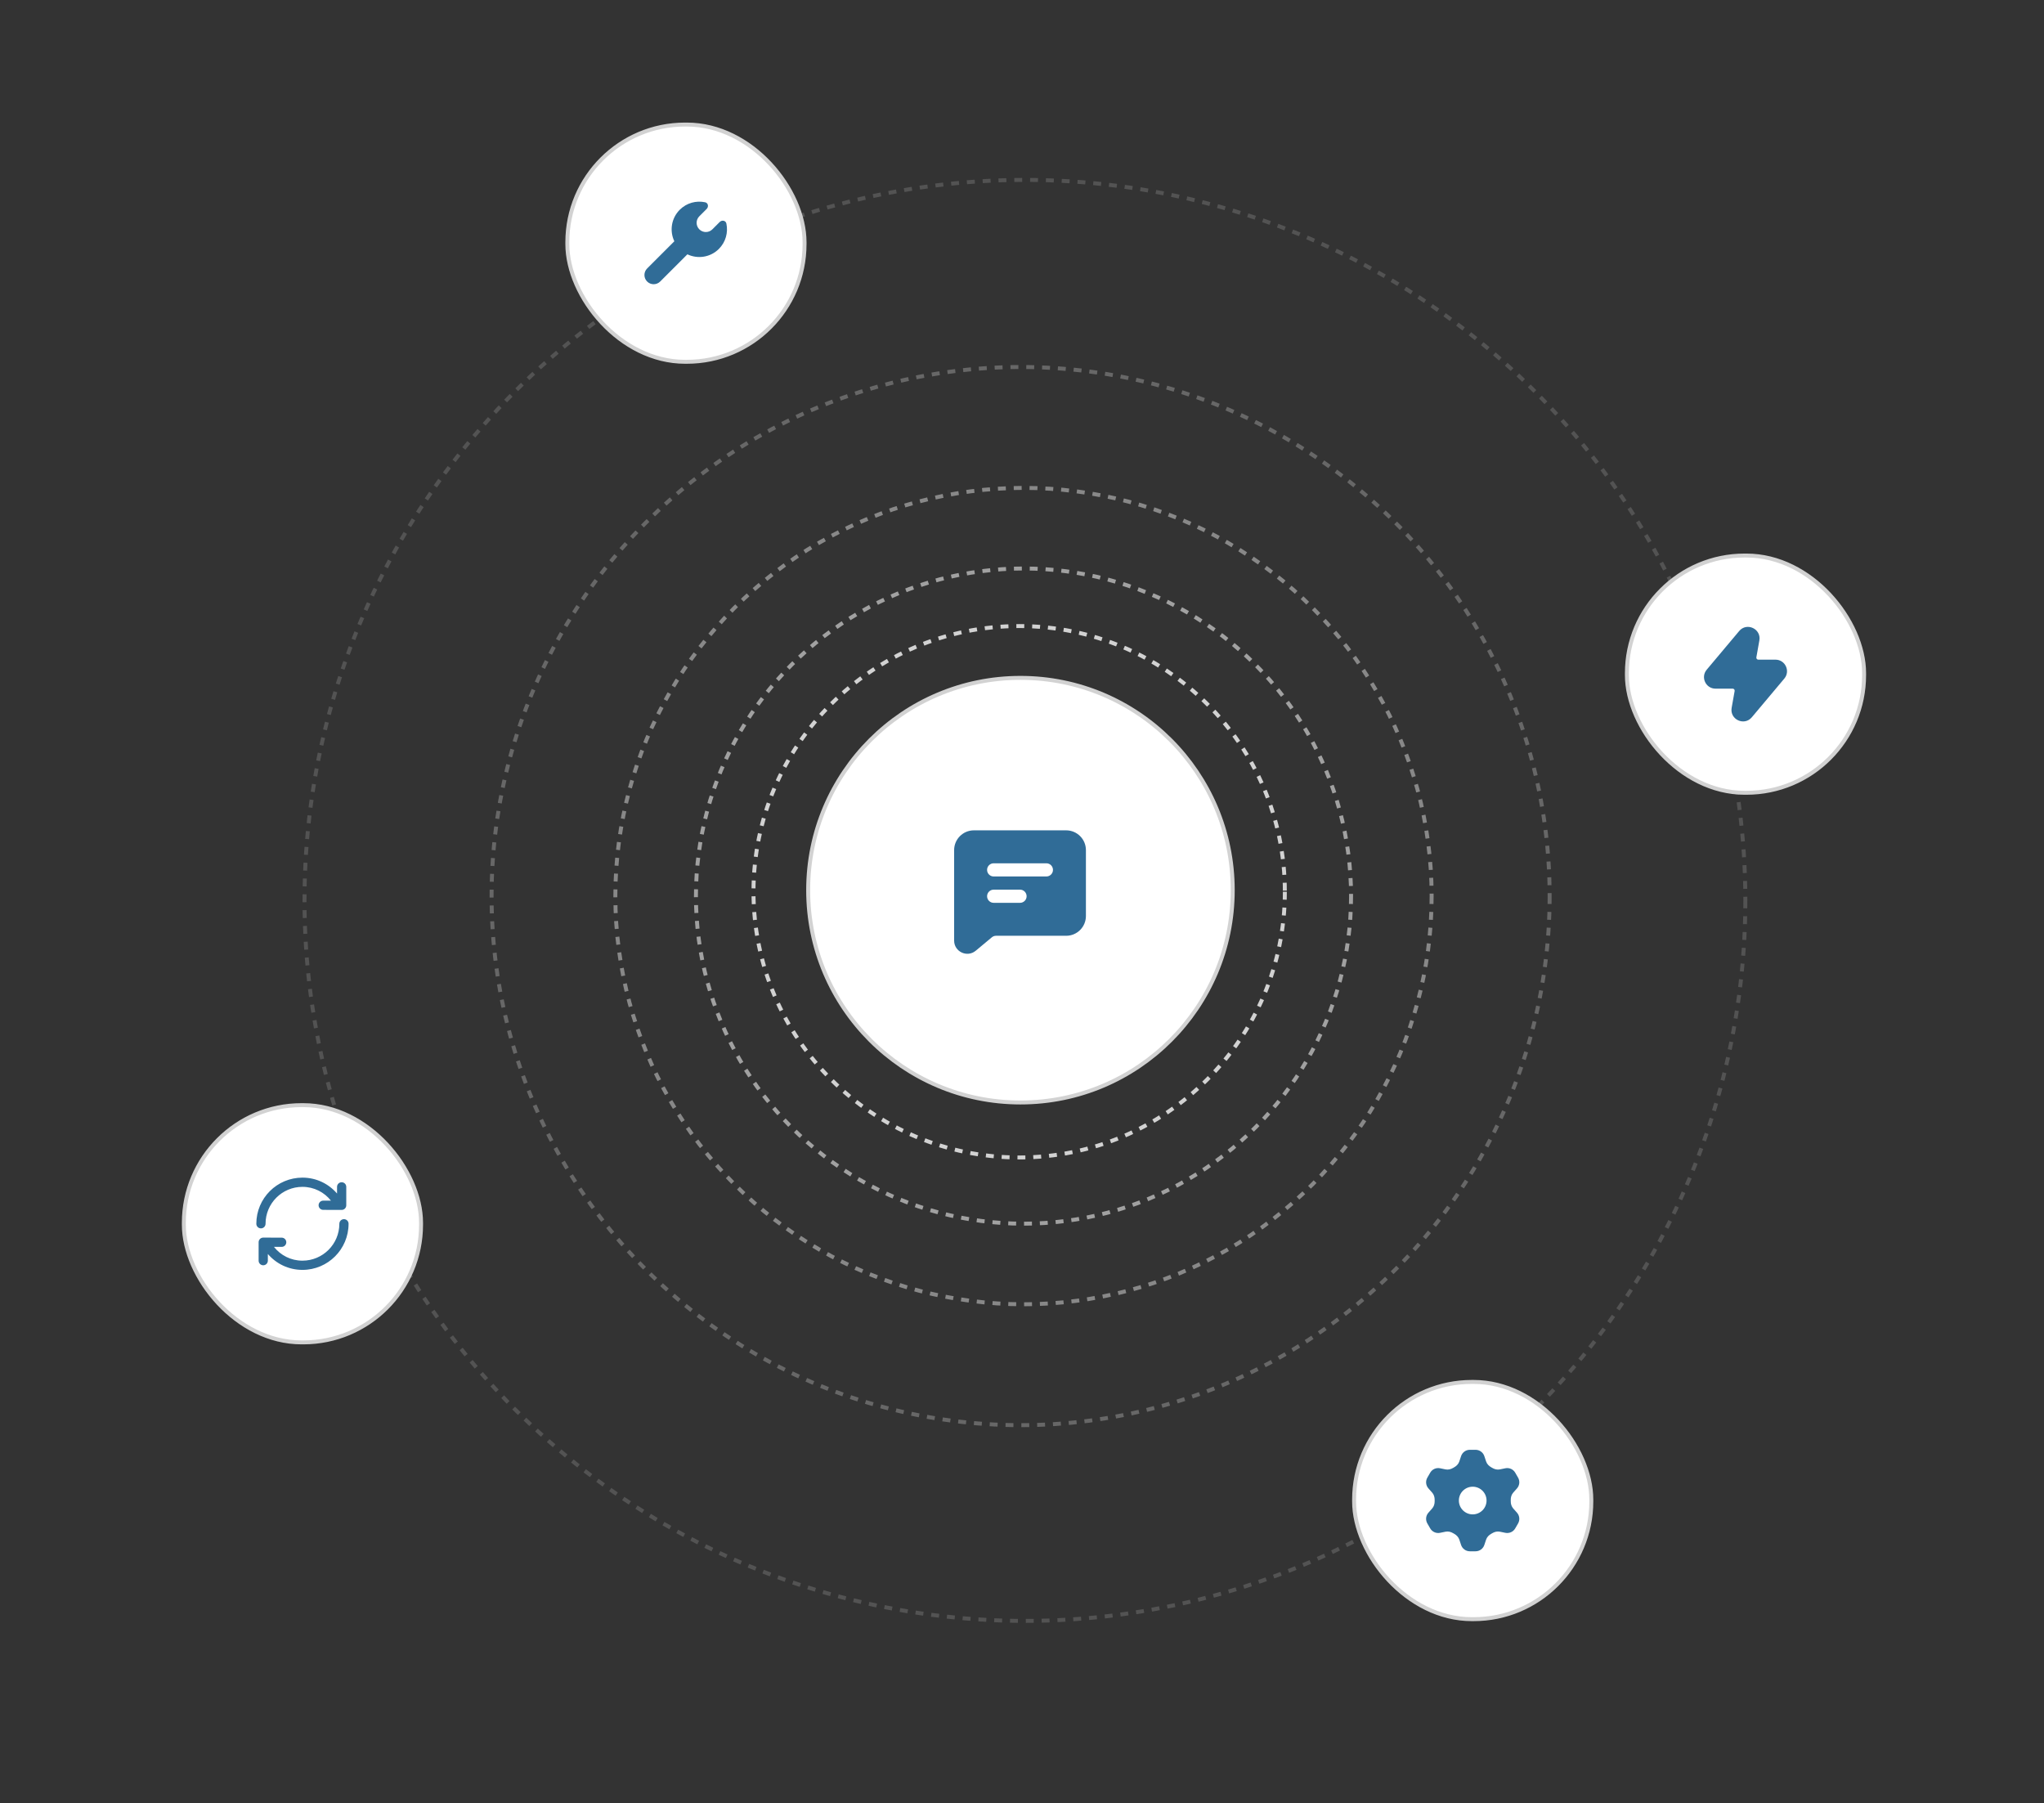 <svg width="517" height="456" viewBox="0 0 517 456" fill="none" xmlns="http://www.w3.org/2000/svg">
<rect x="0" y="0" width="517" height="456" fill="#333333" stroke="none"/>
<circle cx="257.785" cy="225.536" r="67.201" stroke="#D2D2D2" stroke-dasharray="2 2"/>
<circle opacity="0.69" cx="258.88" cy="226.628" r="82.852" stroke="#D2D2D2" stroke-dasharray="2 2"/>
<circle opacity="0.54" cx="258.878" cy="226.628" r="103.235" stroke="#D2D2D2" stroke-dasharray="2 2"/>
<circle opacity="0.33" cx="258.148" cy="226.628" r="133.81" stroke="#D2D2D2" stroke-dasharray="2 2"/>
<circle opacity="0.2" cx="259.241" cy="227.72" r="182.22" stroke="#D2D2D2" stroke-dasharray="2 2"/>
<circle cx="258.108" cy="225.133" r="53.694" fill="white" stroke="#D2D2D2"/>
<path fill-rule="evenodd" clip-rule="evenodd" d="M241.334 215C241.334 212.239 243.573 210 246.334 210H269.667C272.429 210 274.667 212.239 274.667 215V231.667C274.667 234.428 272.429 236.667 269.667 236.667H251.937C251.548 236.667 251.17 236.803 250.87 237.053L246.801 240.444C244.63 242.253 241.334 240.709 241.334 237.883V215ZM249.667 220C249.667 219.08 250.414 218.333 251.334 218.333H264.667C265.588 218.333 266.334 219.08 266.334 220C266.334 220.92 265.588 221.667 264.667 221.667H251.334C250.414 221.667 249.667 220.92 249.667 220ZM251.334 225C250.414 225 249.667 225.746 249.667 226.667C249.667 227.587 250.414 228.333 251.334 228.333H258.001C258.921 228.333 259.667 227.587 259.667 226.667C259.667 225.746 258.921 225 258.001 225H251.334Z" fill="#306C97"/>
<rect x="143.5" y="31.5" width="60" height="60" rx="29.772" fill="white"/>
<rect x="143.5" y="31.5" width="60" height="60" rx="29.772" stroke="#D2D2D2"/>
<path d="M178.342 51.153C179.13 51.32 179.304 52.279 178.734 52.849L176.883 54.7C175.972 55.611 175.972 57.089 176.883 58C177.794 58.911 179.271 58.911 180.183 58L182.034 56.148C182.604 55.579 183.563 55.753 183.73 56.541C184.205 58.781 183.573 61.209 181.832 62.95C179.677 65.105 176.467 65.561 173.865 64.318L166.983 71.199C166.072 72.111 164.595 72.111 163.683 71.199C162.772 70.288 162.772 68.811 163.683 67.9L170.565 61.018C169.322 58.416 169.778 55.205 171.933 53.05C173.673 51.31 176.102 50.678 178.342 51.153Z" fill="#306C97"/>
<rect x="46.5" y="279.5" width="60" height="60" rx="29.772" fill="white"/>
<rect x="46.5" y="279.5" width="60" height="60" rx="29.772" stroke="#D2D2D2"/>
<path d="M67.167 309.5C67.167 304.345 71.346 300.166 76.501 300.166C79.437 300.166 82.018 301.524 83.713 303.658L81.754 303.653C81.11 303.651 80.586 304.172 80.584 304.816C80.582 305.46 81.103 305.984 81.747 305.986L85.764 305.998C85.809 306.001 85.854 306.001 85.899 305.998L86.414 306C86.724 306.001 87.022 305.878 87.241 305.659C87.461 305.44 87.584 305.143 87.584 304.833L87.584 300.166C87.584 299.522 87.062 299 86.417 299C85.773 299 85.251 299.522 85.251 300.166L85.251 301.857C83.136 299.397 80.028 297.833 76.501 297.833C70.057 297.833 64.834 303.056 64.834 309.5C64.834 310.144 65.356 310.666 66.001 310.666C66.645 310.666 67.167 310.144 67.167 309.5Z" fill="#306C97"/>
<path d="M85.833 309.5C85.833 314.654 81.654 318.833 76.499 318.833C73.563 318.833 70.982 317.476 69.287 315.341L71.246 315.347C71.89 315.349 72.414 314.828 72.416 314.183C72.418 313.539 71.897 313.015 71.253 313.013L67.236 313.002C67.191 312.999 67.146 312.999 67.101 313.001L66.586 313C66.276 312.999 65.978 313.121 65.759 313.34C65.539 313.559 65.416 313.856 65.416 314.166L65.416 318.833C65.416 319.477 65.938 320 66.583 320C67.227 320 67.749 319.477 67.749 318.833L67.749 317.142C69.864 319.603 72.972 321.166 76.499 321.166C82.943 321.166 88.166 315.943 88.166 309.5C88.166 308.855 87.644 308.333 86.999 308.333C86.355 308.333 85.833 308.855 85.833 309.5Z" fill="#306C97"/>
<rect x="411.5" y="140.5" width="60" height="60" rx="29.772" fill="white"/>
<rect x="411.5" y="140.5" width="60" height="60" rx="29.772" stroke="#D2D2D2"/>
<path d="M445.003 161.98C445.526 159.041 441.818 157.308 439.898 159.595L431.687 169.374C430.093 171.272 431.442 174.167 433.92 174.167H438.26C438.572 174.167 438.807 174.448 438.753 174.754L437.995 179.02C437.473 181.959 441.181 183.692 443.1 181.405L451.312 171.625C452.905 169.728 451.556 166.833 449.078 166.833H444.738C444.427 166.833 444.191 166.552 444.246 166.246L445.003 161.98Z" fill="#306C97"/>
<rect x="342.5" y="349.5" width="60" height="60" rx="29.772" fill="white"/>
<rect x="342.5" y="349.5" width="60" height="60" rx="29.772" stroke="#D2D2D2"/>
<path fill-rule="evenodd" clip-rule="evenodd" d="M369.11 369.619C368.897 370.257 368.412 370.758 367.824 371.085C367.733 371.136 367.642 371.188 367.553 371.242C366.976 371.589 366.298 371.759 365.639 371.624L364.237 371.337C363.253 371.136 362.25 371.586 361.748 372.456L361.024 373.711C360.521 374.581 360.632 375.674 361.298 376.426L362.249 377.498C362.695 378.001 362.887 378.671 362.877 379.342C362.875 379.448 362.875 379.553 362.877 379.658C362.887 380.33 362.695 381 362.249 381.502L361.298 382.575C360.632 383.326 360.521 384.42 361.024 385.29L361.748 386.544C362.25 387.414 363.253 387.865 364.237 387.664L365.639 387.377C366.298 387.242 366.976 387.412 367.553 387.758C367.642 387.812 367.733 387.865 367.824 387.915C368.412 388.242 368.897 388.744 369.11 389.382L369.562 390.738C369.879 391.691 370.771 392.334 371.775 392.334H373.224C374.229 392.334 375.12 391.691 375.438 390.738L375.89 389.382C376.103 388.744 376.588 388.242 377.175 387.915C377.267 387.865 377.357 387.812 377.447 387.758C378.024 387.412 378.702 387.242 379.361 387.377L380.763 387.664C381.747 387.865 382.749 387.414 383.252 386.544L383.976 385.29C384.478 384.42 384.367 383.326 383.701 382.575L382.75 381.503C382.305 381 382.112 380.33 382.123 379.658C382.124 379.553 382.124 379.448 382.123 379.342C382.112 378.671 382.305 378.001 382.75 377.498L383.701 376.426C384.367 375.674 384.478 374.581 383.976 373.711L383.252 372.456C382.749 371.586 381.747 371.136 380.763 371.337L379.361 371.624C378.702 371.759 378.024 371.589 377.447 371.242C377.357 371.188 377.267 371.136 377.175 371.085C376.588 370.758 376.103 370.257 375.89 369.619L375.438 368.262C375.12 367.31 374.229 366.667 373.224 366.667H371.775C370.771 366.667 369.879 367.31 369.562 368.262L369.11 369.619ZM376 379.5C376 381.433 374.433 383 372.5 383C370.567 383 369 381.433 369 379.5C369 377.567 370.567 376 372.5 376C374.433 376 376 377.567 376 379.5Z" fill="#306C97"/>
</svg>
